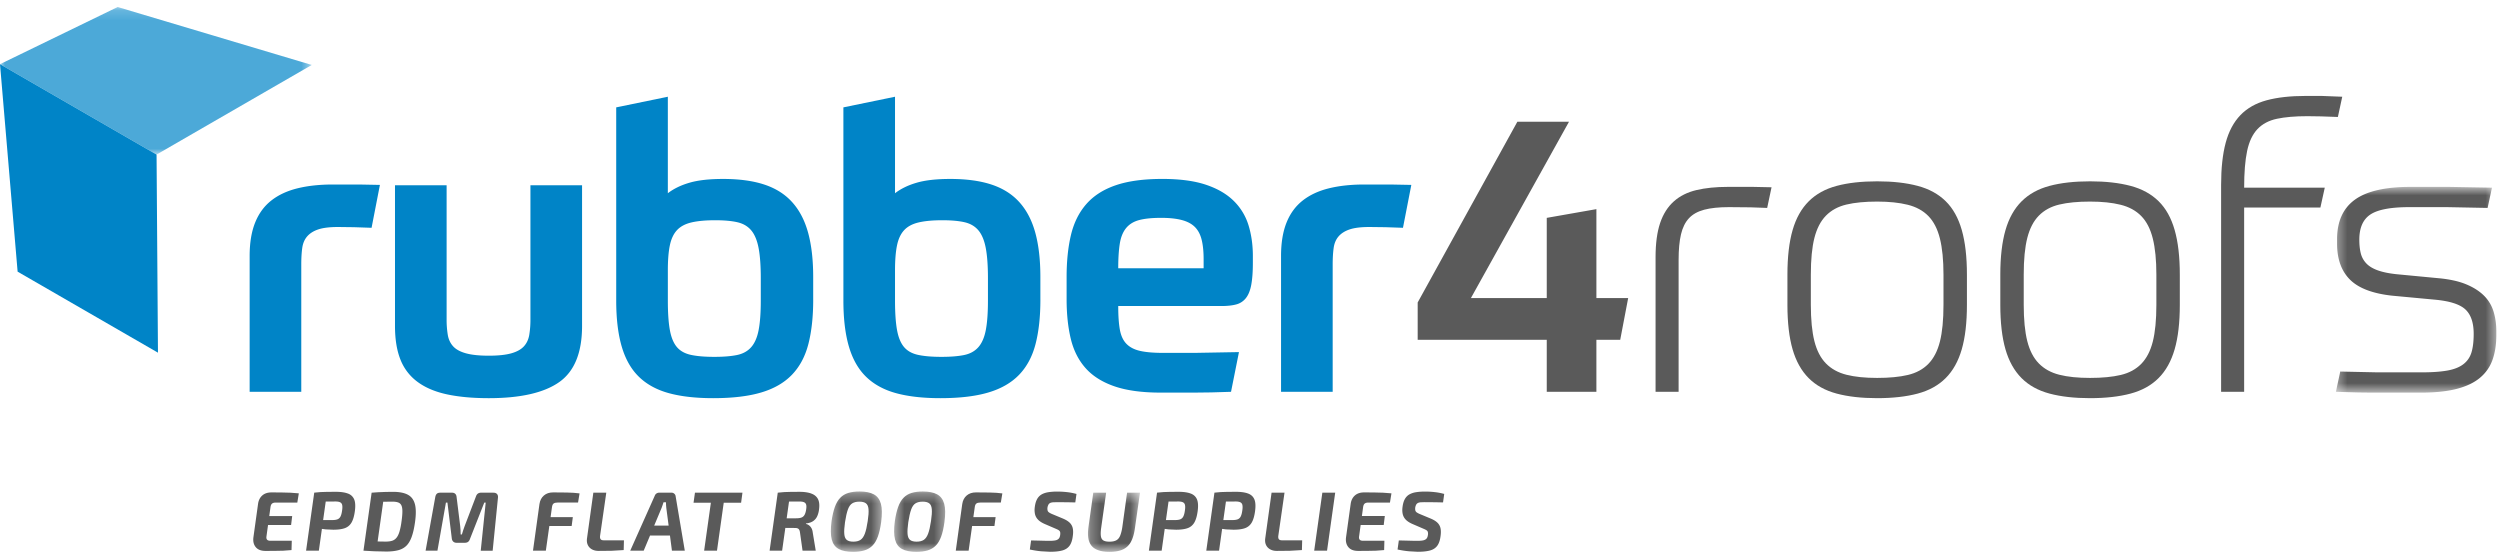 <svg xmlns="http://www.w3.org/2000/svg" xmlns:xlink="http://www.w3.org/1999/xlink" width="253" height="56" xmlns:v="https://vecta.io/nano"><defs><path id="A" d="M.34.636h16.238v20.82H.34z"/><path id="B" d="M0 .154h31.549v14.933H0z"/><path id="C" d="M.436.272h5.165V6.38H.436z"/><path id="D" d="M.461.272h5.165V6.38H.461z"/><path id="E" d="M.23.391h5.267V6.38H.23z"/><path id="F" d="M196.681 27.796c0-1.474-.121-2.694-.362-3.658s-.629-1.722-1.165-2.271-1.233-.931-2.09-1.145-1.889-.322-3.095-.322c-1.232 0-2.271.1-3.114.301s-1.535.578-2.071 1.126-.924 1.299-1.166 2.25-.361 2.191-.361 3.719v3.054c0 1.501.12 2.726.361 3.677s.629 1.702 1.166 2.251 1.226.931 2.071 1.146 1.882.321 3.114.321 2.27-.1 3.115-.301 1.534-.576 2.07-1.125.924-1.299 1.165-2.251.362-2.191.362-3.718v-3.054zm-6.712-9.446c1.581 0 2.947.155 4.1.461s2.095.824 2.833 1.548 1.279 1.695 1.628 2.913.523 2.728.523 4.523v3.054c0 1.795-.174 3.295-.523 4.501s-.89 2.177-1.628 2.914-1.682 1.26-2.833 1.567-2.519.463-4.1.463-2.947-.155-4.099-.463-2.098-.829-2.833-1.567-1.28-1.709-1.628-2.914-.522-2.706-.522-4.501v-3.054c0-1.795.174-3.295.522-4.503s.891-2.176 1.628-2.913 1.681-1.259 2.833-1.568 2.519-.461 4.099-.461h0z"/><path id="G" d="M55.964 49.832c-.369 0-.675.103-.919.31s-.395.495-.451.863l-.655 4.721h1.301l.352-2.492h2.26l.119-.902h-2.252l.142-1.012c.023-.176.077-.296.162-.362s.218-.099.4-.099h2.076l.153-.926c-.386-.052-.814-.082-1.284-.089l-1.404-.013"/><path id="H" d="M119.914 51.644c-.035.272-.088.479-.162.621a.58.58 0 0 1-.306.289c-.131.05-.31.077-.536.077h-.917l.263-1.873.978-.007c.203 0 .362.025.472.077a.38.38 0 0 1 .213.271c.031.131.03.313-.004.545m.604-1.689c-.306-.122-.723-.184-1.25-.184l-.859.005-.664.021-.654.059-.825 5.87h1.293l.31-2.203.387.051.749.033c.482 0 .87-.05 1.165-.152s.524-.289.685-.557.277-.654.345-1.153.055-.892-.056-1.179-.319-.49-.625-.612"/></defs><g fill="none" fill-rule="evenodd"><path d="M30.49 39.652h-5.226V25.906c0-1.339.188-2.472.563-3.397s.925-1.667 1.647-2.23 1.608-.97 2.653-1.226 2.238-.382 3.577-.382h2.613l2.13.041-.844 4.34-1.768-.06-1.608-.02c-.858 0-1.527.08-2.009.241s-.858.396-1.126.703-.436.697-.503 1.165-.1 1.026-.1 1.668v12.902zm18.97.643c-1.608 0-3.008-.127-4.201-.381s-2.184-.669-2.974-1.246a5.1 5.1 0 0 1-1.749-2.251c-.375-.924-.563-2.071-.563-3.437V18.752h5.225v13.545a9.39 9.39 0 0 0 .121 1.608c.08.456.262.838.543 1.146s.71.542 1.287.703 1.346.242 2.311.242 1.728-.082 2.29-.242.985-.395 1.267-.703.462-.69.542-1.146a9.39 9.39 0 0 0 .121-1.608V18.752h5.225V32.98c0 2.706-.771 4.602-2.311 5.687s-3.919 1.628-7.134 1.628m22.909-18.006c-.965 0-1.763.074-2.392.221s-1.119.409-1.467.783-.589.892-.724 1.548-.201 1.494-.201 2.512v3.054c0 1.233.067 2.224.201 2.974s.369 1.327.703 1.728.811.67 1.427.804 1.406.201 2.372.201c.91 0 1.668-.06 2.271-.181s1.085-.381 1.447-.783.616-.978.763-1.729.222-1.754.222-3.014v-2.251c0-1.259-.074-2.278-.222-3.054s-.396-1.373-.744-1.788-.817-.689-1.407-.824-1.34-.201-2.25-.201h0zm9.927 8.038c0 1.715-.161 3.202-.482 4.462s-.871 2.297-1.648 3.114-1.815 1.421-3.115 1.81-2.927.582-4.883.582c-1.742 0-3.23-.167-4.462-.502s-2.244-.885-3.034-1.648-1.374-1.782-1.749-3.054-.563-2.834-.563-4.683V10.866l5.225-1.077v9.767c.589-.456 1.319-.811 2.191-1.065s2.002-.382 3.396-.382c1.661 0 3.067.195 4.22.583s2.09.991 2.813 1.808 1.252 1.849 1.588 3.095.502 2.726.502 4.441v2.291zm13.063-8.038c-.965 0-1.762.074-2.392.221s-1.119.409-1.467.783-.59.892-.724 1.548-.201 1.494-.201 2.512v3.054c0 1.233.067 2.224.201 2.974s.369 1.327.703 1.728.811.67 1.427.804 1.406.201 2.372.201c.91 0 1.668-.06 2.271-.181s1.085-.381 1.447-.783.616-.978.763-1.729.221-1.754.221-3.014v-2.251c0-1.259-.074-2.278-.221-3.054s-.396-1.373-.744-1.788-.817-.689-1.406-.824-1.34-.201-2.251-.201h0zm9.928 8.038c0 1.715-.161 3.202-.483 4.462s-.87 2.297-1.647 3.114-1.816 1.421-3.115 1.81-2.927.582-4.883.582c-1.742 0-3.23-.167-4.462-.502s-2.244-.885-3.034-1.648-1.374-1.782-1.749-3.054-.563-2.834-.563-4.683V10.866l5.225-1.077v9.767c.589-.456 1.319-.811 2.191-1.065s2.002-.382 3.395-.382c1.662 0 3.068.195 4.221.583s2.09.991 2.813 1.808 1.252 1.849 1.588 3.095.502 2.726.502 4.441v2.291zm12.218-8.28c-.912 0-1.648.074-2.21.221s-1.005.416-1.326.805-.537.91-.643 1.567-.161 1.494-.161 2.512h8.641v-.925c0-.776-.067-1.433-.201-1.969s-.362-.965-.683-1.286-.763-.556-1.327-.704-1.259-.221-2.089-.221h0zm-4.34 8.923c0 .964.052 1.755.161 2.371s.327 1.099.662 1.447.797.589 1.387.723 1.366.201 2.331.201h3.215l4.461-.08-.803 4.019-2.01.061-1.708.02h-3.397c-1.902 0-3.47-.215-4.702-.643s-2.205-1.046-2.914-1.849-1.206-1.789-1.486-2.955-.422-2.498-.422-3.999v-2.251c0-1.608.147-3.028.442-4.26s.81-2.271 1.547-3.115 1.728-1.481 2.974-1.909 2.819-.644 4.722-.644c1.769 0 3.235.196 4.401.584s2.104.931 2.814 1.627a5.85 5.85 0 0 1 1.508 2.473c.293.951.442 1.988.442 3.115v.683c0 .912-.055 1.655-.162 2.231s-.288 1.025-.542 1.346a1.82 1.82 0 0 1-.984.643c-.403.108-.899.161-1.488.161h-10.449zm21.702 8.682h-5.225V25.906c0-1.339.188-2.472.562-3.397s.925-1.667 1.648-2.23 1.608-.97 2.653-1.226 2.238-.382 3.578-.382h2.613l2.13.041-.845 4.34-1.768-.06-1.608-.02c-.858 0-1.527.08-2.009.241s-.858.396-1.126.703-.436.697-.502 1.165-.101 1.026-.101 1.668v12.902z" fill="#0084c7"/><g fill="#5a5a5a"><path d="M163.966 34.387h-2.411v5.265h-5.024v-5.265h-13.062v-3.778l10.087-18.288h5.226l-9.928 17.846h7.677v-8.119l5.024-.884v9.003h3.215zm3.577 5.265V26.026c0-1.393.155-2.545.462-3.456s.771-1.64 1.387-2.19 1.38-.931 2.292-1.146 1.969-.322 3.174-.322h2.533l1.889.04-.442 2.09-1.669-.06-2.19-.02c-1.019 0-1.856.087-2.512.261s-1.172.462-1.547.865-.643.944-.804 1.628-.241 1.547-.241 2.592v13.344h-2.331z"/><use xlink:href="#F"/><use xlink:href="#F" x="21.544"/><path d="M233.498 11.758c-1.233 0-2.258.088-3.074.262s-1.474.522-1.969 1.045-.845 1.26-1.046 2.21-.301 2.191-.301 3.718h8.158l-.442 2.01h-7.717v18.649h-2.331v-20.94c0-1.689.154-3.109.463-4.261s.803-2.083 1.486-2.794 1.567-1.212 2.653-1.507 2.404-.442 3.959-.442h1.608l2.09.081-.442 2.049-1.688-.06-1.406-.02"/></g><g transform="translate(236.051 18.276)"><mask id="I" fill="#fff"><use xlink:href="#A"/></mask><path d="M10.751 9.88c1.125.107 2.056.315 2.792.623s1.333.69 1.789 1.146a3.81 3.81 0 0 1 .965 1.608c.187.617.281 1.286.281 2.01v.362c0 .938-.128 1.769-.381 2.492s-.678 1.333-1.267 1.829-1.374.872-2.351 1.126-2.19.382-3.637.382H4.54a109.73 109.73 0 0 1-2.049-.02L.34 21.375l.442-2.05 3.758.081h4.482c1.044 0 1.909-.06 2.592-.181s1.225-.335 1.628-.644.676-.71.824-1.206.22-1.118.22-1.869c0-1.124-.281-1.949-.844-2.471s-1.595-.85-3.096-.985l-4.3-.402c-1.984-.215-3.41-.757-4.281-1.628S.461 7.938.461 6.384v-.442c0-1.795.596-3.128 1.788-3.999S5.324.636 7.897.636h3.899l4.34.08-.442 2.05-4.101-.08H7.776c-1.876 0-3.189.247-3.939.743S2.712 4.776 2.712 5.982c0 .51.047.958.14 1.346s.274.731.543 1.026.656.537 1.166.723 1.165.321 1.969.402l4.221.402z" fill="#5a5a5a" mask="url(#I)"/></g><g transform="translate(0 .555)"><mask id="J" fill="#fff"><use xlink:href="#B"/></mask><path fill="#4ca9d8" mask="url(#J)" d="M0 5.94L11.908.154l19.642 5.864-15.706 9.069z"/></g><path fill="#0084c7" d="M0 6.495l15.844 9.147.142 20.049-14.203-8.199z"/><g fill="#5a5a5a"><path d="M28.45 49.837l-.965-.005c-.397 0-.712.104-.944.311s-.374.488-.425.846l-.468 3.369c-.057.414.02.75.23 1.008s.542.387.995.387l.89-.004.902-.018.837-.063.026-.944h-2.169c-.159 0-.269-.037-.332-.111s-.082-.184-.06-.331l.158-1.149h2.334l.111-.91h-2.32l.123-.901c.023-.165.074-.283.154-.353s.201-.107.366-.107h2.195l.152-.935-.85-.065-.94-.025m6.172 1.807c-.035.272-.088.479-.162.621a.58.58 0 0 1-.306.289c-.131.05-.31.077-.536.077h-.917l.263-1.873.978-.007c.203 0 .362.025.472.077a.38.38 0 0 1 .213.271c.031.131.03.313-.004.545m.604-1.689c-.306-.122-.723-.184-1.25-.184l-.859.005-.664.021-.654.059-.825 5.87h1.293l.309-2.203.388.051.749.033c.482 0 .87-.05 1.165-.152s.524-.289.685-.557.277-.654.345-1.153.055-.892-.056-1.179a1.05 1.05 0 0 0-.625-.612m5.408 2.787a6.69 6.69 0 0 1-.209 1.059c-.082.269-.184.478-.306.625s-.269.248-.442.302-.379.081-.617.081a27.49 27.49 0 0 1-.847-.013l.566-4.02.946-.007c.238 0 .43.028.578.085s.254.156.319.298.098.342.098.6-.028.588-.084.991m.607-2.692c-.365-.184-.858-.276-1.476-.276l-.74.009-.748.03-.672.047-.826 5.869 1.107.06 1.191.026c.464 0 .864-.043 1.199-.128s.612-.234.834-.447.402-.513.544-.901.256-.886.341-1.493c.113-.788.107-1.405-.017-1.85s-.37-.76-.737-.944m8.696-.194h-1.242c-.135 0-.248.031-.336.094s-.154.162-.2.298l-1.148 3.011-.14.396-.132.43h-.127l-.009-.421-.034-.421-.366-2.943c-.011-.141-.057-.25-.136-.327s-.187-.115-.323-.115h-1.199c-.153 0-.268.038-.345.111s-.128.187-.157.341l-.978 5.418h1.199l.859-4.866h.153l.442 3.632c.017.136.069.242.154.319s.198.115.34.115h.8c.147 0 .264-.031.349-.093s.15-.162.196-.298l1.446-3.675h.145l-.502 4.866h1.207l.537-5.367c.016-.153-.015-.275-.094-.366s-.198-.136-.357-.136"/><use xlink:href="#G"/><path d="M60.782 54.566c-.054-.077-.072-.189-.055-.337l.629-4.372h-1.31l-.637 4.594c-.04.267-.016.496.072.689s.227.343.417.45.415.162.676.162l1.31-.013 1.233-.072.026-.987H61.11c-.165 0-.274-.039-.327-.115m5.42-1.373l.751-1.795.106-.298.089-.272h.247l.008.281.026.297.235 1.786h-1.462zm2.035-3.228a.41.41 0 0 0-.28-.106h-1.234a.51.51 0 0 0-.285.081c-.082.054-.142.135-.183.242l-2.475 5.546h1.362l.641-1.531h2.015L68 55.727h1.301l-.927-5.503c-.011-.103-.057-.189-.136-.26h0zm3.845-.106H70.33l-.144 1.021h1.754l-.682 4.849h1.301l.682-4.849H75l.136-1.021h-1.752zm9.501 1.693c-.034.233-.088.415-.162.548s-.178.226-.315.277-.318.076-.544.076h-.952l.238-1.693 1.028-.007c.21 0 .371.023.485.072a.37.37 0 0 1 .221.246c.034.116.034.277 0 .481m.502-1.612c-.318-.111-.715-.167-1.191-.167l-.846.005-.676.021-.663.06-.825 5.87h1.267l.324-2.305.995.008c.153 0 .268.033.344.099s.126.194.149.387l.255 1.812h1.335l-.298-1.803c-.023-.204-.07-.367-.145-.49s-.158-.216-.254-.284a.73.73 0 0 0-.298-.128l.009-.05c.295-.034.533-.112.714-.234s.32-.283.413-.481.157-.427.191-.689c.062-.459.024-.817-.114-1.075s-.368-.442-.685-.553"/></g><g transform="translate(83.646 49.466)"><mask id="K" fill="#fff"><use xlink:href="#C"/></mask><path d="M4.165 3.275c-.079.544-.176.967-.289 1.267s-.261.51-.442.629-.423.179-.724.179c-.289 0-.508-.057-.655-.17s-.234-.313-.259-.6-.001-.688.073-1.204c.085-.55.181-.975.289-1.276s.254-.509.438-.625.427-.174.728-.174c.289 0 .508.055.659.166s.238.308.264.591-.001.689-.081 1.216M4.777.557C4.42.367 3.944.272 3.349.272c-.448 0-.833.05-1.153.149s-.591.264-.813.493-.401.537-.54.923-.251.865-.335 1.438c-.103.788-.096 1.408.021 1.859s.353.771.71.961.84.285 1.446.285c.437 0 .817-.048 1.141-.145s.596-.257.821-.481.406-.53.548-.919.253-.875.332-1.459c.108-.788.1-1.408-.025-1.859S5.134.747 4.777.557" fill="#5a5a5a" mask="url(#K)"/></g><g transform="translate(90.025 49.466)"><mask id="L" fill="#fff"><use xlink:href="#D"/></mask><path d="M4.19 3.275c-.079.544-.176.967-.289 1.267s-.261.51-.442.629-.423.179-.724.179c-.289 0-.508-.057-.655-.17s-.234-.313-.259-.6-.001-.688.073-1.204c.085-.55.181-.975.289-1.276s.254-.509.438-.625.427-.174.728-.174c.289 0 .508.055.659.166s.238.308.264.591-.001.689-.081 1.216M4.803.557C4.446.367 3.969.272 3.374.272c-.448 0-.833.05-1.153.149s-.591.264-.813.493-.401.537-.54.923-.251.865-.335 1.438c-.103.788-.096 1.408.021 1.859s.353.771.71.961.84.285 1.446.285c.437 0 .817-.048 1.141-.145s.596-.257.821-.481.406-.53.548-.919.253-.875.332-1.459c.108-.788.1-1.408-.025-1.859S5.16.747 4.803.557" fill="#5a5a5a" mask="url(#L)"/></g><g fill="#5a5a5a"><use xlink:href="#G" x="42.786"/><path d="M107.018 49.747a5.88 5.88 0 0 0-.923.064c-.269.042-.499.119-.689.229a1.21 1.21 0 0 0-.455.477c-.113.207-.19.472-.23.795a2.05 2.05 0 0 0 .017.701c.045.213.147.403.306.571s.388.315.689.447l1.123.484c.125.052.223.101.294.149s.116.11.135.183.021.173.004.298c-.023.165-.072.288-.149.371a.62.62 0 0 1-.336.17c-.147.031-.343.046-.587.046a23.94 23.94 0 0 1-.391-.004l-.612-.016-.868-.021-.128.919c.42.091.812.151 1.178.182l.863.047c.516 0 .933-.045 1.25-.133s.561-.249.732-.484.28-.571.331-1.008c.04-.289.037-.541-.009-.754a1.1 1.1 0 0 0-.306-.557c-.159-.158-.394-.303-.706-.433l-1.063-.442a1.72 1.72 0 0 1-.332-.174c-.074-.054-.121-.119-.14-.196a.82.82 0 0 1-.013-.284.92.92 0 0 1 .102-.31.4.4 0 0 1 .183-.167c.077-.034.17-.055.281-.064l.379-.012.655.004.634.008.583.013.119-.859a6.15 6.15 0 0 0-.961-.184 8.78 8.78 0 0 0-.961-.055"/></g><g transform="translate(109.873 49.466)"><mask id="M" fill="#fff"><use xlink:href="#E"/></mask><path d="M3.703 3.896c-.057.363-.133.652-.225.868s-.226.367-.396.455-.395.132-.672.132-.478-.041-.617-.123-.225-.227-.256-.434-.021-.489.03-.846L2.069.391H.768L.275 3.896c-.079.595-.054 1.075.076 1.438s.367.628.71.795.788.251 1.331.251c.561 0 1.017-.079 1.366-.238a1.74 1.74 0 0 0 .816-.77c.196-.354.333-.829.413-1.425l.51-3.556H4.188l-.485 3.505z" fill="#5a5a5a" mask="url(#M)"/></g><g fill="#5a5a5a"><use xlink:href="#H"/><use xlink:href="#H" x="5.809"/><path d="M129.419 54.566c-.054-.077-.072-.189-.055-.337l.629-4.372h-1.31l-.637 4.594c-.04.267-.016.496.072.689s.227.343.417.45.415.162.676.162l1.31-.013 1.233-.072.026-.987h-2.033c-.165 0-.274-.039-.327-.115m3.576 1.162h1.301l.825-5.869h-1.301zm6.027-5.89l-.965-.005c-.397 0-.712.104-.944.311s-.374.488-.425.846l-.468 3.369c-.057.414.02.75.23 1.008s.542.387.995.387l.89-.004.902-.018.837-.063.026-.944h-2.169c-.159 0-.269-.037-.332-.111s-.082-.184-.06-.331l.158-1.149h2.334l.111-.91h-2.319l.123-.901c.023-.165.074-.283.154-.353s.201-.107.366-.107h2.195l.152-.935-.85-.065-.94-.025m4.481 1.058a.87.87 0 0 1 .281-.064l.379-.012.654.004.634.009.583.013.119-.859a6.14 6.14 0 0 0-.961-.184c-.335-.037-.656-.055-.962-.055-.346 0-.654.021-.922.064a1.98 1.98 0 0 0-.69.229c-.19.111-.341.27-.455.477s-.189.472-.23.795c-.034.254-.028.488.018.701a1.18 1.18 0 0 0 .306.571c.159.168.388.315.69.447l1.123.484c.125.052.222.101.293.149s.116.11.135.183a.78.78 0 0 1 .004.298c-.023.164-.072.288-.149.37s-.188.14-.335.171-.344.046-.588.046a23.87 23.87 0 0 1-.391-.004l-.613-.016-.867-.021-.128.918a9.31 9.31 0 0 0 1.178.183l.863.047c.517 0 .933-.045 1.251-.133s.561-.249.732-.484.28-.571.332-1.008c.039-.29.036-.541-.009-.754a1.1 1.1 0 0 0-.306-.557c-.158-.159-.393-.303-.706-.433l-1.063-.442a1.72 1.72 0 0 1-.332-.174.35.35 0 0 1-.14-.196c-.02-.077-.024-.171-.012-.284a.93.93 0 0 1 .101-.311c.046-.077.107-.131.183-.166"/></g></g></svg>